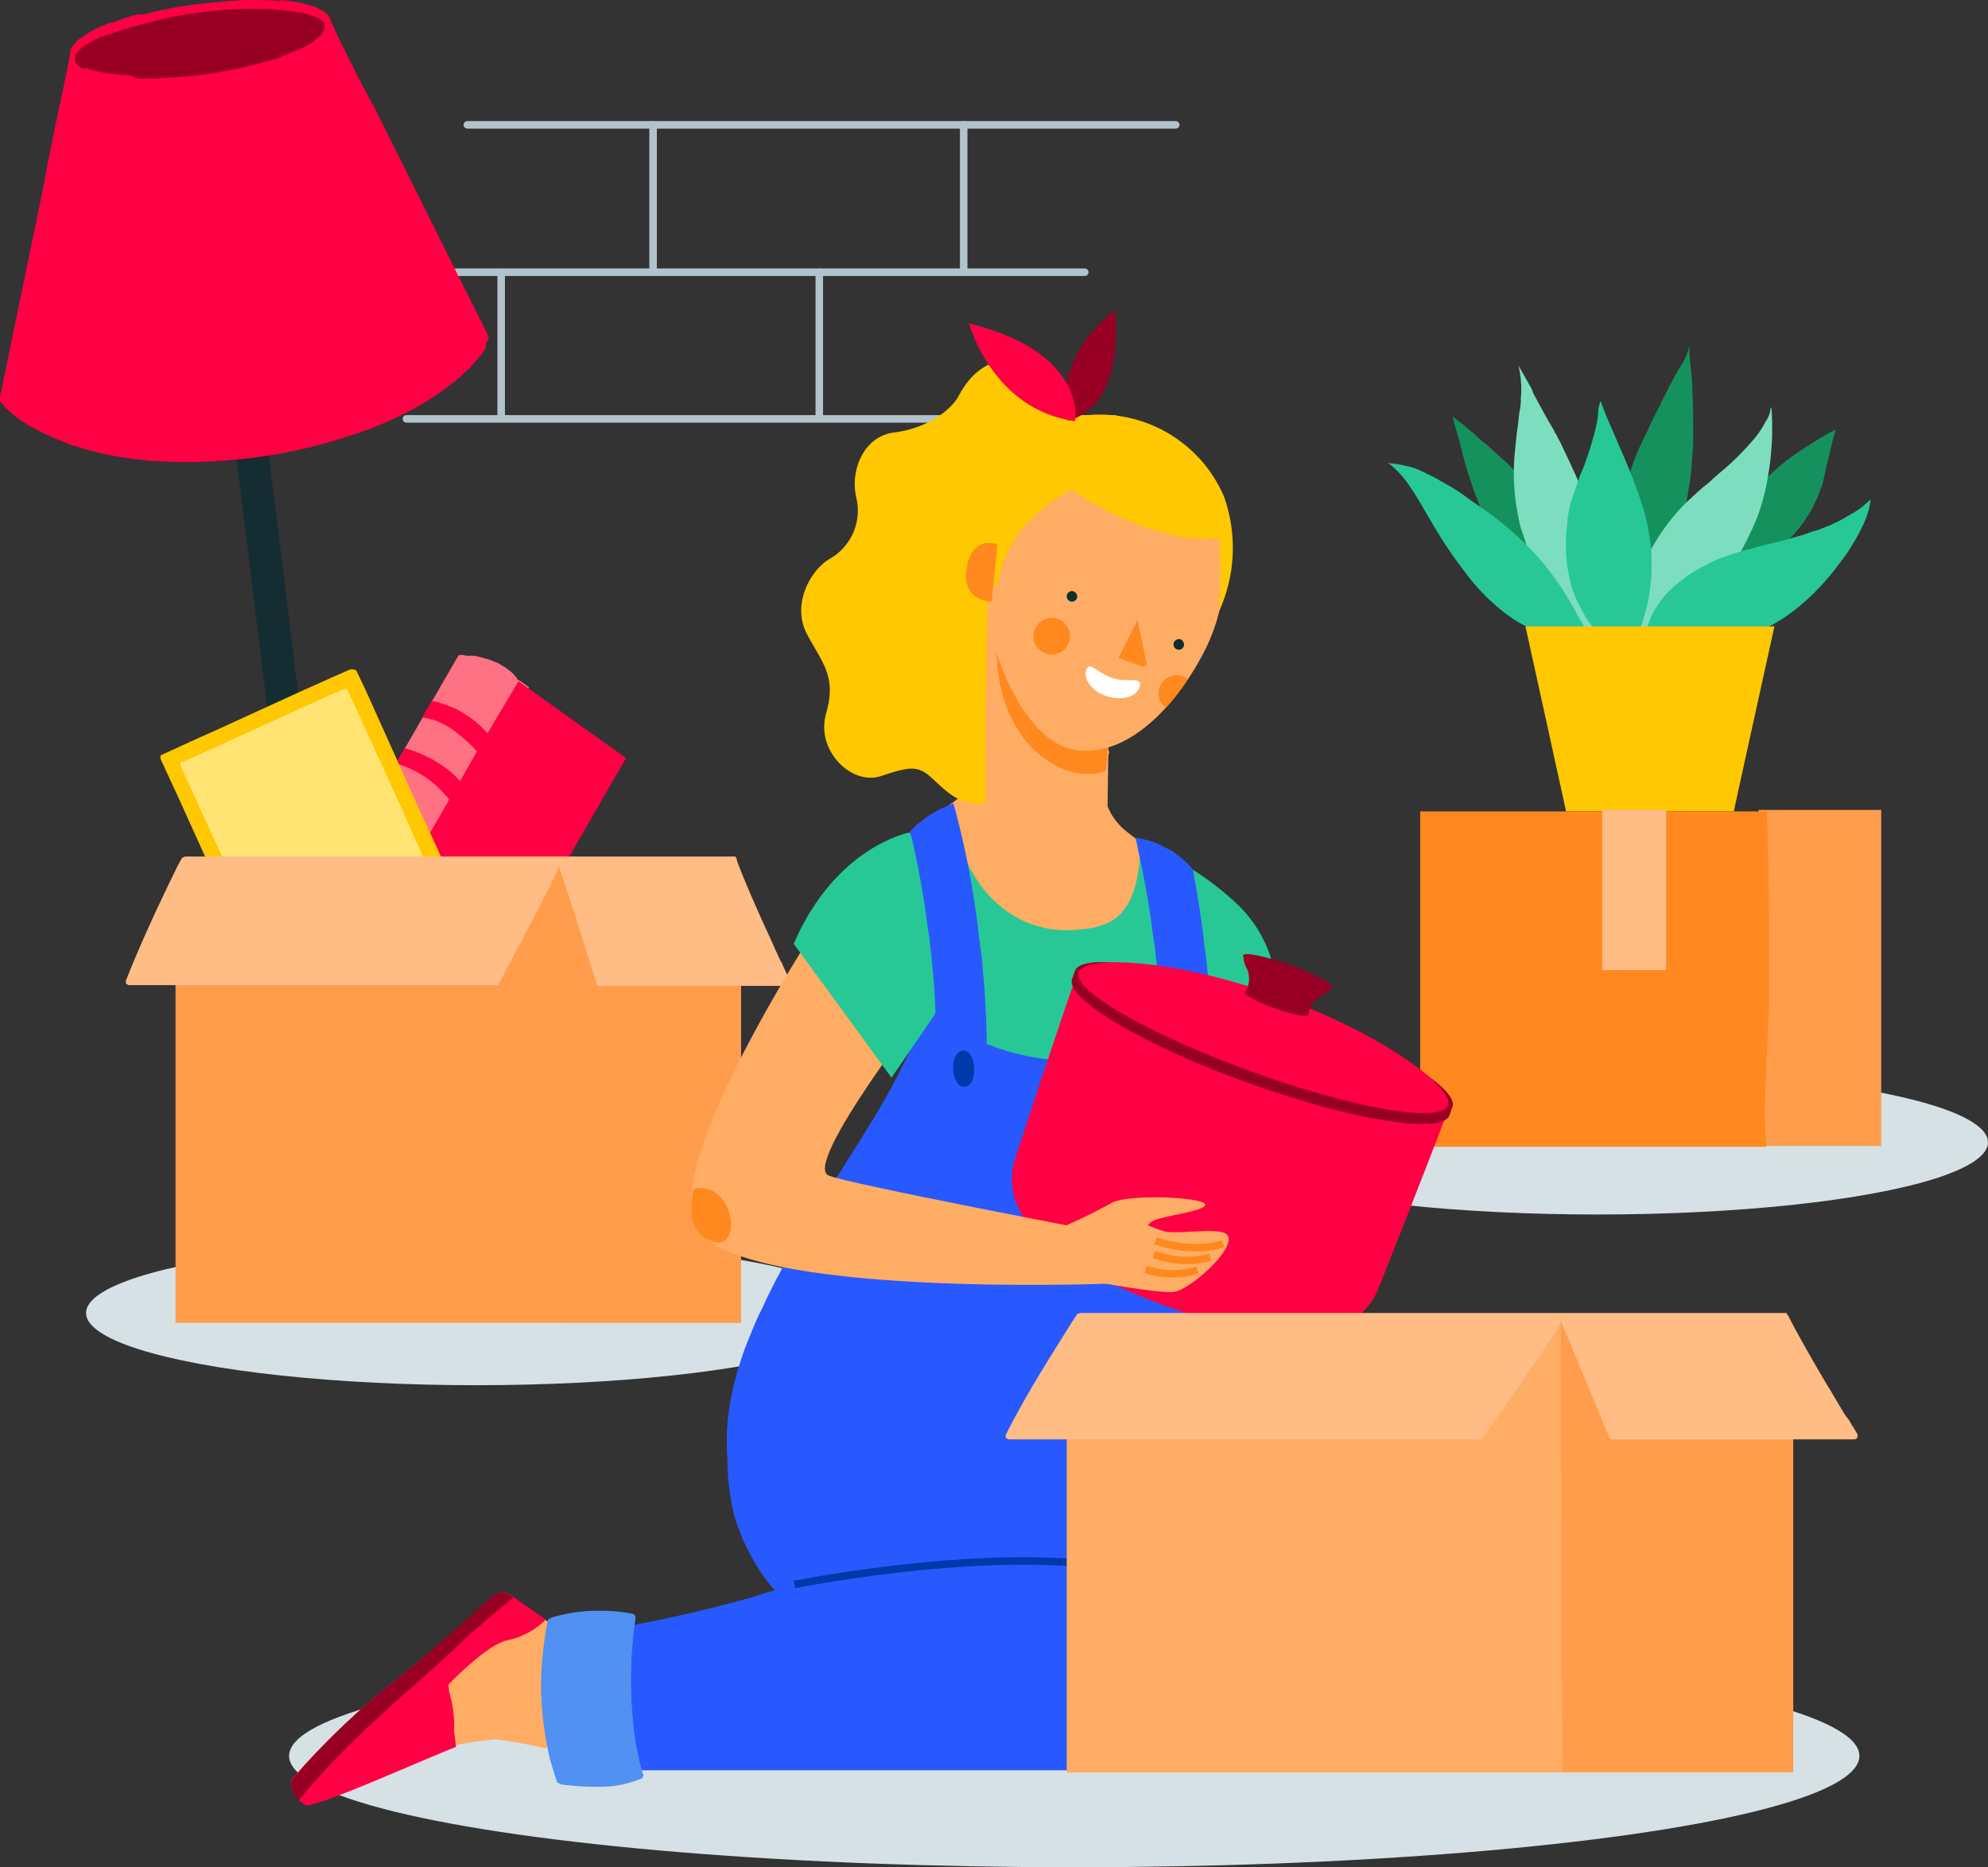 <?xml version="1.0" encoding="UTF-8"?>
<svg xmlns="http://www.w3.org/2000/svg" xmlns:xlink="http://www.w3.org/1999/xlink" viewBox="0 0 264.34 248.3">
  <rect x="0" y="0" width="264.34" height="248.3" fill="#333333" stroke="none"/>
  <defs>
    <clipPath id="a">
      <polygon points="-44.56 -188.1 -43.56 -188.1 -44.56 -187.1 -44.56 -188.1" style="fill: none"></polygon>
    </clipPath>
    <linearGradient id="c" data-name="Dégradé sans nom" x1="209.57" y1="-109.79" x2="209.57" y2="-124.7" gradientTransform="translate(-67.06 173.03) rotate(19.83)" gradientUnits="userSpaceOnUse">
      <stop offset="0" stop-color="#373c40"></stop>
      <stop offset="1" stop-color="#212325"></stop>
    </linearGradient>
    <clipPath id="e" transform="translate(-1 2)">
      <polygon points="-46.56 -190.1 -47.56 -190.1 -46.56 -191.1 -46.56 -190.1" style="fill: none;clip-path: url(#a)"></polygon>
    </clipPath>
    <radialGradient id="f" data-name="Dégradé sans nom 3" cx="209.79" cy="-118.47" r="27.46" gradientTransform="translate(-67.06 173.03) rotate(19.83)" gradientUnits="userSpaceOnUse">
      <stop offset="0" stop-color="#fff"></stop>
      <stop offset="1"></stop>
    </radialGradient>
    <radialGradient id="g" data-name="Dégradé sans nom 4" cx="209.79" cy="-118.47" r="27.46" gradientTransform="translate(-67.06 173.03) rotate(19.83)" xlink:href="#c"></radialGradient>
    <linearGradient id="i" data-name="Dégradé sans nom 5" x1="209.59" y1="-123.46" x2="209.59" y2="-127.22" gradientTransform="translate(-67.06 173.03) rotate(19.83)" xlink:href="#f"></linearGradient>
  </defs>
  <g>
    <line x1="66.64" y1="36.2" x2="66.64" y2="55.4" style="fill: none;stroke: #b1c4cc;stroke-linecap: round;stroke-linejoin: round"></line>
    <line x1="62.14" y1="16.6" x2="156.34" y2="16.6" style="fill: none;stroke: #b1c4cc;stroke-linecap: round;stroke-linejoin: round"></line>
    <line x1="54.04" y1="55.7" x2="148.24" y2="55.7" style="fill: none;stroke: #b1c4cc;stroke-linecap: round;stroke-linejoin: round"></line>
    <line x1="58.14" y1="36.2" x2="144.24" y2="36.2" style="fill: none;stroke: #b1c4cc;stroke-linecap: round;stroke-linejoin: round"></line>
    <line x1="86.84" y1="16.6" x2="86.84" y2="35.7" style="fill: none;stroke: #b1c4cc;stroke-linecap: round;stroke-linejoin: round"></line>
    <line x1="108.94" y1="36.2" x2="108.94" y2="55.4" style="fill: none;stroke: #b1c4cc;stroke-linecap: round;stroke-linejoin: round"></line>
    <line x1="128.14" y1="16.6" x2="128.14" y2="35.7" style="fill: none;stroke: #b1c4cc;stroke-linecap: round;stroke-linejoin: round"></line>
  </g>
  <ellipse cx="212.44" cy="151.9" rx="51.9" ry="9.6" style="fill: #d6e1e6"></ellipse>
  <ellipse cx="63.34" cy="174.6" rx="51.9" ry="9.6" style="fill: #d6e1e6"></ellipse>
  <g>
    <path d="M194.14,53.4h0c.3,1.1.6,2.2.9,3.2.1.5.3,1.1.4,1.6.4,1.6.9,3.2,1.5,4.9s1.2,3.2,1.8,4.6a28.63,28.63,0,0,0,2.4,4.2,22,22,0,0,0,3.3,3.5,14.29,14.29,0,0,0,2,1.4,16.27,16.27,0,0,0,2.3,1.1c.1.1.2.1.4.1a2.2,2.2,0,0,0,.1.8v1a.35.35,0,0,0,.1.2c.1.1.2.2.3.2h0a.54.54,0,0,0,.5-.5V78.3c.2.1.4.1.6.2h.4a.22.22,0,0,0,.2-.2V78a.22.22,0,0,0-.2-.2c-.3-.1-.7-.2-1-.3,0-.3-.1-.7-.1-1a19.42,19.42,0,0,0-.7-3.3,28.54,28.54,0,0,0-2.5-6.3c-.5-1-1.1-1.9-1.7-2.9a25.6,25.6,0,0,0-2-2.6,27.15,27.15,0,0,0-2.4-2.4c-.7-.6-1.4-1.3-2.1-1.9l-.4-.3a10,10,0,0,1-1.1-1h0a2.18,2.18,0,0,0-.5-.4c-.7-.6-1.4-1.2-2.1-1.7h0a1.38,1.38,0,0,0-.4-.3Z" transform="translate(-1 2)" style="fill: #15915e"></path>
    <path d="M197.14,55.9h0" transform="translate(-1 2)" style="fill: #599dae"></path>
    <path d="M224.34,46.9c-.3.5-.6,1-.9,1.6-.5.9-.9,1.8-1.4,2.7l-.1.2-.1.2v.1h0c-.6,1.1-1.1,2.1-1.6,3.2s-1.1,2.2-1.5,3.2a30.92,30.92,0,0,0-1.7,5.4,27.62,27.62,0,0,0-.7,5.5,15.75,15.75,0,0,0,.6,5.5,10.66,10.66,0,0,0,.7,1.9.37.37,0,0,0-.1.3c0,.2,0,.3.1.4a.52.52,0,0,0,.4.2h.1c.1.2.2.3.3.5a1.38,1.38,0,0,0,.3.4l.5.5c.1,0,.1.1.2.1h0a.37.37,0,0,0,.3-.1c.1-.1.2-.2.2-.3a.37.37,0,0,0-.1-.3h0c-.1-.1-.2-.3-.3-.4l-.1-.2a1.76,1.76,0,0,0-.4-.5l-.1-.2c.1-.1.3-.2.4-.3l1-1a19.15,19.15,0,0,0,1.6-2.1,22.66,22.66,0,0,0,2.3-5.2c.3-.8.5-1.7.8-2.6a23.81,23.81,0,0,0,.5-2.6,31.06,31.06,0,0,0,.4-3.2c.1-1.2.2-2.5.2-3.7,0-1.9,0-4-.1-6,0-1-.1-2-.2-3a24.52,24.52,0,0,1-.2-2.7V44a8.37,8.37,0,0,1-1.3,2.9" transform="translate(-1 2)" style="fill: #15915e"></path>
    <path d="M245.14,55.1a28,28,0,0,0-2.5,1.4c-.8.5-1.6,1-2.5,1.6a25,25,0,0,0-2.4,1.8c-.7.6-1.4,1.2-2.2,2a33.15,33.15,0,0,0-3.8,4.6,22,22,0,0,0-2.5,5.4,16,16,0,0,0-.5,2.1h-.2c-.1,0-.2.1-.3.1H228a.22.22,0,0,0-.2.2.6.6,0,0,0-.1.4.56.56,0,0,0,.6.5h.3a6.15,6.15,0,0,0-.1,1.3v.2c0,.1,0,.2.1.2s.2.2.3.2h.1a.66.66,0,0,0,.5-.4v-.3a6.75,6.75,0,0,1,.2-1.4h.4a7.84,7.84,0,0,0,1.4-.5,12.27,12.27,0,0,0,2.6-1.2,21.28,21.28,0,0,0,2.5-1.6c.4-.3.7-.6,1.1-.9s.7-.7,1.1-1a20,20,0,0,0,1.9-2.2c.3-.4.5-.8.8-1.2a10.93,10.93,0,0,0,.8-1.5,8.65,8.65,0,0,0,.7-1.7c.1-.2.2-.5.3-.7.6-2.5,1.1-5,1.8-7.4h0m-13,12.7h0a.1.1,0,0,1-.1.1.1.1,0,0,0,.1-.1Z" transform="translate(-1 2)" style="fill: #15915e"></path>
    <path d="M203.24,51.2A11,11,0,0,1,203,53c0,.3-.1.7-.1,1l-.1.8-.1.6-.3,3a28.31,28.31,0,0,0,.3,7.3c.1.6.2,1.1.3,1.6a7.37,7.37,0,0,0,.4,1.4c.3.9.6,1.9.9,2.8a28.73,28.73,0,0,0,2.5,5.3,24.57,24.57,0,0,0,3.4,4.4l2.1,1.8c.4.3.8.5,1.2.8s.7.4,1,.6c.1.2.2.3.4.3s.3-.1.3-.2a.37.37,0,0,0,.1-.3V82.5c0-.5-.1-1.1-.1-1.7-.1-1.1-.2-2.3-.4-3.4a57.34,57.34,0,0,0-1.3-7,47.34,47.34,0,0,0-2-6.7,30.54,30.54,0,0,0-1.3-3.2c-.4-.9-.9-1.9-1.5-3.2-.2-.5-.5-.9-.7-1.4l-.2-.3-.3-.6c-.2-.3-.4-.7-.6-1q-1-1.8-1.8-3.3h0a3.55,3.55,0,0,1-.4-.9c-.2-.4-.4-.7-.6-1.1l-1.2-2.1a13.35,13.35,0,0,1,.3,4.6" transform="translate(-1 2)" style="fill: #7ddebf"></path>
    <path d="M235.74,54.1a.35.35,0,0,1-.1.2,11.8,11.8,0,0,1-1.7,2.4h0a33.87,33.87,0,0,1-4.3,4.2c-.3.3-.6.5-.9.8a12.67,12.67,0,0,1-1.3,1.1c-.6.5-1.3,1.2-2.1,1.9a27.44,27.44,0,0,0-4,5,26.94,26.94,0,0,0-1.6,2.9c-.5,1-.9,2.1-1.3,3.1a24.91,24.91,0,0,0-.9,3.7,18.1,18.1,0,0,0,0,3.8v.1c0,.1.1.1.1.2a.37.37,0,0,0,.3.1c0,.1.1.2.2.3h.5a10.92,10.92,0,0,0,4.7-1.8c.7-.5,1.4-1,2.2-1.6a17,17,0,0,0,1.9-1.9,19.17,19.17,0,0,0,1.8-2.2c.5-.7,1-1.4,1.6-2.3a50.2,50.2,0,0,0,2.6-4.6c.3-.7.7-1.4,1-2.2a21.08,21.08,0,0,0,1-3,27.21,27.21,0,0,0,.7-3.3,29,29,0,0,0,.4-3.4,26.23,26.23,0,0,0,.1-2.7,22.6,22.6,0,0,0-.1-2.6c0-.1,0-.1-.1-.1a3.61,3.61,0,0,1-.7,1.9" transform="translate(-1 2)" style="fill: #7ddebf"></path>
    <path d="M213.54,52.6v.1a18,18,0,0,1-.7,3.5,33.82,33.82,0,0,1-1.1,3.4v.1h0l-.3.7-.3.7h0L210,64.4a9.36,9.36,0,0,0-.4,1.6,7.77,7.77,0,0,0-.2,1.6c-.1,1-.2,2-.2,2.9a26.35,26.35,0,0,0,.2,2.8,28,28,0,0,0,.6,2.8,14.45,14.45,0,0,0,1.1,2.6,13.35,13.35,0,0,0,3.4,4.4c.3.2.6.5.9.7s.7.5,1,.7h.3a.37.37,0,0,0,.3.1h.2c.1,0,.1-.1.2-.1a5.31,5.31,0,0,0,.9-1.1,6.87,6.87,0,0,0,.6-1.3c.1-.4.3-.8.5-1.4s.3-1.2.5-1.7a22.54,22.54,0,0,0,.6-3.6,12.13,12.13,0,0,0,.1-1.8V71.9a27.12,27.12,0,0,0-1.2-6.6c-.6-1.9-1.3-3.8-2.4-6.4-.2-.5-.5-1.1-.7-1.6l-.9-2.1c-.6-1.4-1.1-2.5-1.5-3.7a.1.1,0,0,0-.1-.1,5.27,5.27,0,0,0-.3,1.2" transform="translate(-1 2)" style="fill: #27c896"></path>
    <path d="M248.74,65.3a14.63,14.63,0,0,1-1.3.9c-.2.1-.5.3-.7.4s-.5.3-.7.4c-.5.3-1,.5-1.6.8l-1.5.6c-.3.1-.6.2-1,.3a18.88,18.88,0,0,1-1.8.6c-1.4.4-2.8.8-4.2,1.1-.9.2-1.8.5-2.7.7-1.3.4-2.4.7-3.4,1.1a18.69,18.69,0,0,0-2.5,1.2,15.76,15.76,0,0,0-2.4,1.5,19.58,19.58,0,0,0-2.1,1.8,10.87,10.87,0,0,0-1.7,2.2,8.49,8.49,0,0,0-1.1,2.6c-.1.3-.2.7-.3,1.1a4.87,4.87,0,0,0-.1,1.2c0,.1,0,.2.1.2s.1.1.2.1h0c.1,0,.1.1.2.1h0a.76.76,0,0,1,.4.1h3c1.3,0,2.4-.1,3.5-.2a28.8,28.8,0,0,0,3.3-.5,25.78,25.78,0,0,0,3.3-1,6.89,6.89,0,0,0,1.5-.7c.5-.2.9-.5,1.5-.8a24,24,0,0,0,2.9-1.9,31.73,31.73,0,0,0,4.9-4.8c.5-.6,1-1.3,1.7-2.2a25.6,25.6,0,0,0,1.6-2.5,21,21,0,0,0,1.3-2.6,9.8,9.8,0,0,0,.7-2.7h0c-.3.3-.7.6-1,.9" transform="translate(-1 2)" style="fill: #27c896"></path>
    <path d="M185.84,59.5h0a.31.31,0,0,0-.1.2,2.18,2.18,0,0,1,.5.4,12.86,12.86,0,0,1,2.1,2.4c.6.9,1.2,1.8,1.7,2.7s1.2,2,1.7,2.9a59.42,59.42,0,0,0,4,5.9,27.31,27.31,0,0,0,4.6,4.9,19.5,19.5,0,0,0,2.5,1.8,24.37,24.37,0,0,0,2.8,1.4,28.11,28.11,0,0,0,3.1,1q1,.15,1.8.3c.5,0,1.1.1,1.6.1h.4v.1a.31.31,0,0,0,.2.1h0c.1,0,.2,0,.2-.1s.1-.1.1-.2,0-.2-.1-.2l-.2-.2c-.1-.1-.2-.3-.3-.4-.2-.3-.3-.5-.5-.8l-.9-1.5c-.1-.2-.3-.5-.4-.7-.4-.8-.8-1.5-1.3-2.3a37.9,37.9,0,0,0-3.9-5.3,41.68,41.68,0,0,0-4.8-4.5c-.7-.6-1.4-1.1-2.1-1.6l-.3-.2c-.7-.5-1.6-1.1-2.4-1.7s-1.6-1.1-2.5-1.6-1.7-1-2.6-1.4c-.4-.2-.8-.4-1.3-.6a6.47,6.47,0,0,0-1.3-.4,12.66,12.66,0,0,0-2.6-.4c.4-.1.4-.1.3-.1h0" transform="translate(-1 2)" style="fill: #27c896"></path>
    <polygon points="235.94 83.3 235.64 83.3 217.94 83.3 202.84 83.3 205.54 95.6 208.24 107.9 230.54 107.9 231.34 104.2 235.94 83.3" style="fill: #ffc802"></polygon>
    <path d="M208.84,92.6h0" transform="translate(-1 2)" style="fill: #3a5779"></path>
    <polyline points="227.54 95 227.54 95 227.54 95 227.54 95" style="fill: #3a5779"></polyline>
    <polyline points="227.54 95 227.54 95 227.54 95 227.54 95" style="fill: #3a5779"></polyline>
    <path d="M222.34,93.2h0" transform="translate(-1 2)" style="fill: #3a5779"></path>
    <path d="M212,87.1h0" transform="translate(-1 2)" style="fill: #3a5779"></path>
    <polyline points="211.04 89.1 211.04 89.1 211.04 89.1 211.04 89.1" style="fill: #3a5779"></polyline>
    <path d="M231,87.7h0" transform="translate(-1 2)" style="fill: #3a5779"></path>
  </g>
  <g>
    <polygon points="233.84 107.7 233.84 116.7 233.84 142.8 233.84 152.4 250.14 152.4 250.14 107.7 250.14 107.7 233.84 107.7" style="fill: #ff9d4d"></polygon>
    <path d="M189.84,105.8v44.7h46c0-.6-.1-1.3-.1-1.9a48.64,48.64,0,0,1,0-5.4c.1-3.2.3-6.4.4-9.6.1-1.6.1-3.2.1-4.7V124c0-6-.1-12.1-.3-18.1h-46.1Z" transform="translate(-1 2)" style="fill: #ff8920"></path>
    <polygon points="221.54 107.7 213.04 107.7 213.04 111.4 213.04 129 221.54 129 221.54 120.6 221.54 107.7" style="fill: #ffbc85"></polygon>
  </g>
  <ellipse cx="142.84" cy="233.5" rx="104.4" ry="14.8" style="fill: #d6e1e6"></ellipse>
  <g>
    <path d="M33.24,48.4a2.16,2.16,0,0,0-1.8,2.5c.1,1.1.3,2.1.4,3.2h0c.5,4,1,8.1,1.5,12.1,2.2,17.6,4.3,35.2,6.5,52.8.1,1.2.3,2.3.4,3.5a2.11,2.11,0,0,0,2.5,1.8,2.16,2.16,0,0,0,1.8-2.5c-.7-5.9-1.5-11.9-2.2-17.8-1.6-12.8-3.1-25.5-4.7-38.3-.5-3.7-.9-7.5-1.4-11.2-.2-1.4-.4-2.9-.5-4.3a2,2,0,0,0-2-1.8h-.5" transform="translate(-1 2)" style="fill: #132d32"></path>
    <path d="M10.74,5.9c.3,2.4,8.2,3.4,17.7,2.1s16.8-4.3,16.4-6.8-8.2-3.4-17.7-2.1-16.7,4.4-16.4,6.8" transform="translate(-1 2)" style="fill: #980023"></path>
    <path d="M37.94-1.9c-1.2-.1-2.6-.1-4.1-.1-2.2.1-4.6.3-7,.6-1.7.2-3.2.5-4.6.8a19.45,19.45,0,0,0-2,.5h-.9A25.51,25.51,0,0,0,16,1h-.2c-.4.1-.7.3-1.1.4a8,8,0,0,0-1.6.8,6.22,6.22,0,0,0-1.2.8h-.1l-.1.1a3.18,3.18,0,0,0-1,1,.86.86,0,0,0-.3.6,1.27,1.27,0,0,0-.1.6v.2c-.4,1.7-.7,3.5-1.1,5.2-.9,4.3-1.8,8.6-2.6,13l-1.7,8.2L3,41.1l-.5,2.4c-.5,2.4-1,4.9-1.5,7.3V51c0,.1-.1.2,0,.3v.1a.1.1,0,0,0,.1.1,15.05,15.05,0,0,0,4.3,3.4,44.91,44.91,0,0,0,4.9,2.2,42.54,42.54,0,0,0,5.2,1.4,54,54,0,0,0,5.8.8H22a50.76,50.76,0,0,0,7.8,0,66.77,66.77,0,0,0,18.7-3.7h.1a48.7,48.7,0,0,0,7.3-3.2,37.27,37.27,0,0,0,6.2-4.2l.1-.1.1-.1.1-.1h0a9,9,0,0,1,1-.9c.5-.6,1-1.1,1.4-1.6s.6-.8.8-1.1v-.1h0v-.5h0a2.19,2.19,0,0,1,.3-.5c0-.1.1-.2.1-.3s-.1-.1-.1-.2v-.1l-4.7-9.4-2-4L50.64,12l-.1-.1-1-1.9-1-1.9-.4-.8-1-2L46,3,44.94.7V.6a2.51,2.51,0,0,0-.4-.7,3,3,0,0,0-.7-.5,9.29,9.29,0,0,0-1-.5,18,18,0,0,0-2.2-.6c-.7-.1-1.4-.2-2.3-.3,0,.2-.2.2-.4.1M17.64,8a27.92,27.92,0,0,1-3.2-.4.37.37,0,0,1-.3-.1,4.33,4.33,0,0,1-.5-.1h-.2a6.89,6.89,0,0,1-.8-.3H12a1.54,1.54,0,0,1-.6-.4l-.3-.3a.1.1,0,0,0-.1-.1V5.6h0V5.4a.52.52,0,0,0,.2-.4l.1-.1a5.31,5.31,0,0,1,1.1-.9,18,18,0,0,1,2-1.1h.2l.2-.1.2-.1h.2l.1-.1h.2c.4-.2.9-.3,1.4-.5l.3-.1.3-.1.2-.1h.2c1.6-.5,3.3-.9,5.3-1.4a65.25,65.25,0,0,1,6.6-1,9.7,9.7,0,0,1,1.7-.1,39.24,39.24,0,0,1,4.8-.1,7.57,7.57,0,0,1,1.5.1A27.92,27.92,0,0,1,41-.3a8.4,8.4,0,0,1,2.3.7,3.11,3.11,0,0,1,.6.4c.1.1.2.2.2.3s.1.1.1.2v.4c0,.1-.1.2-.1.3a2.19,2.19,0,0,0-.3.5,9,9,0,0,1-1,.9l-.1.1h.1a21.16,21.16,0,0,1-2.1,1.1c-.7.3-1.5.6-2.4,1h.1a63.06,63.06,0,0,1-7.2,1.8,48.17,48.17,0,0,1-7.4.9,39.24,39.24,0,0,1-4.8.1,1.79,1.79,0,0,0-1.4-.4" transform="translate(-1 2)" style="fill: #f04"></path>
    <path d="M62.44,85.1h0a.75.75,0,0,0-.5.1c-6.2,10.7-12.3,21.4-18.5,32,3,1.7,5.9,3.4,8.9,5.1,1.4-2.6,2.8-5.2,4.3-7.7,2.6-4.6,5.3-9.1,8-13.7,2.3-3.8,4.5-7.6,6.7-11.5a15.26,15.26,0,0,0-1.6-1.1h0v-.1a4.31,4.31,0,0,0-1.1-1.1h0a4.7,4.7,0,0,0-.9-.6,3.13,3.13,0,0,0-1-.5,4.87,4.87,0,0,0-1.1-.4l-1.1-.3a3.75,3.75,0,0,0-1.1-.1h-.5a1.09,1.09,0,0,0-.5-.1" transform="translate(-1 2)" style="fill: #ff7283"></path>
    <path d="M53.64,99.5c.4.1.8.3,1.2.4a19.65,19.65,0,0,1,2.5,1.3,12.39,12.39,0,0,1,2.2,1.8,16.32,16.32,0,0,1,1.7,2v.1h0l1.5-2.4h0a4.23,4.23,0,0,0-.5-.7h0a9,9,0,0,0-.9-1,10.63,10.63,0,0,0-1.1-.9h0a16.44,16.44,0,0,0-3.9-2.1h0a8.8,8.8,0,0,0-1.5-.5Zm6.6.6h0" transform="translate(-1 2)" style="fill: #f04"></path>
    <path d="M57.14,93.4a10.46,10.46,0,0,1,1.7.4,10.08,10.08,0,0,1,2.3,1.2,21.07,21.07,0,0,1,3.8,3.5c.4-.8.9-1.6,1.3-2.4,0-.1-.1-.1-.1-.2a15.38,15.38,0,0,0-1.2-1.3,12.67,12.67,0,0,0-1.3-1.1h0c-.5-.3-.9-.6-1.4-.9a10.09,10.09,0,0,0-1.5-.7h0c-.5-.2-.9-.3-1.4-.5-.3-.1-.6-.1-.9-.2Z" transform="translate(-1 2)" style="fill: #f04"></path>
    <path d="M62.84,100.7c-3.4,5.8-6.7,11.7-10.1,17.5-.6,1.1-1.3,2.2-1.9,3.3l3.1,1.8,12.1,7,10.2-17.6,8-13.9-1.4-1-1.4-1h0l-11.5-8.2c-2.4,4-4.8,8-7.1,12.1" transform="translate(-1 2)" style="fill: #f04"></path>
    <path d="M47.84,87h-.2l-.5.2-1.6.7-4.9,2.2L29.94,95c-1.8.8-3.6,1.6-5.3,2.4l-1.1.5-1.1.5c-.1,0-.1.1-.1.2v.3l.6,1.3.6,1.3.6,1.3.6,1.3,2.4,5.3,2.4,5.3,3.6,7.8,3.6,7.8.7,1.5.7,1.5c0,.1.1.1.2.1h.3l15.7-7.1,7.3-3.3,2.3-1c.1,0,.1-.1.1-.2v-.2l-5-11-2.3-5-3.6-8-3.6-8c-.4-.8-.8-1.7-1.2-2.5-.2,0-.3-.1-.5-.1h0" transform="translate(-1 2)" style="fill: #ffc802"></path>
    <path d="M46.84,89.6h0l-.5.2-1.4.6-4.2,1.9-9.2,4.2-1.1.5-3.5,1.6L26,99l-.9.4c-.1,0-.1.1-.1.2v.2l.5,1.1L26,102l.5,1.1.5,1.1,2.1,4.6,2.1,4.5,3.1,6.7,3.1,6.7L38,128l.6,1.3c0,.1.1.1.2.1H39l13.4-6.1,6.2-2.8,1.9-.9c.1,0,.1-.1.1-.2v-.2l-4.3-9.4-1.9-4.3-3.1-6.8-3.1-6.8c-.3-.7-.7-1.4-1-2.2a.76.76,0,0,0-.4-.1h0" transform="translate(-1 2)" style="fill: #ffe473"></path>
    <path d="M74.34,117.4c.3-.9.7-1.8,1-2.8h0c-.4,1-.7,1.9-1,2.8" transform="translate(-1 2)" style="fill: #ba8163"></path>
    <path d="M75.54,112.5c-.2.1-.2.3-.2.5a2.92,2.92,0,0,0,.2.9c0,.2.2.3.4.3s.2-.3.2-.5-.1-.6-.2-.9-.2-.3-.4-.3h0" transform="translate(-1 2)" style="fill: #a47257"></path>
    <path d="M78.84,113.4H28.14c-1.3,1.7-2.6,3.5-3.8,5.3v55.2h75.1V119.5c-.7-1-1.3-1.9-1.9-2.9s-1.3-2.1-2-3.2Z" transform="translate(-1 2)" style="fill: #ff9d4d"></path>
    <path d="M78.84,113.4h-3.4v9.8c0,10.7.1,21.5.1,32.2,0,6.2,0,12.3.1,18.5h23.9V119.5c-.7-1-1.3-2-2-2.9-.7-1.1-1.4-2.2-2-3.2H78.84Z" transform="translate(-1 2)" style="fill: #ff9d4d"></path>
    <path d="M98.64,111.9h-73c-.1,0-.1,0-.2.1h-.1c-.1,0-.1.1-.2.2l-.5.9c-2.4,4.9-4.8,10-6.9,15.3v.3a.22.22,0,0,0,.2.2c.1.1.1.1.2.1h49c.1,0,.1-.1.2-.2,1.1-2.1,2.2-4.2,3.3-6.2v-.1c1.5-2.8,3.2-6,4.7-9.2,1,2.9,2,6,2.9,8.9l.1.2c.5,1.8,1.3,4.2,2,6.4a.32.32,0,0,0,.3.3h25.1c.2,0,.3-.2.3-.4v-.1c0-.2,0-.3-.1-.4-.3-.6-.5-1.1-.8-1.7l-.2-.5a.1.1,0,0,0-.1-.1c-.7-1.5-1.3-2.9-2-4.4-1.6-3.5-2.8-6.3-3.8-8.9l-.1-.4c0-.1-.1-.1-.1-.2s0-.1-.2-.1" transform="translate(-1 2)" style="fill: #ffbc85"></path>
  </g>
  <g>
    <path d="M202.24,138.2a1.76,1.76,0,0,0,.5-.4h0c-.2.1-.3.3-.5.4" transform="translate(-1 2)" style="fill: #cdad81"></path>
    <polyline points="110.54 82.3 110.54 82.3 110.54 82.3" style="fill: #141e2a"></polyline>
    <polyline points="110.54 82.3 110.54 82.3 110.54 82.3" style="fill: #141e2a"></polyline>
    <polyline points="107.74 85.8 107.74 85.8 107.74 85.8" style="fill: #141e2a"></polyline>
    <polyline points="107.74 85.8 107.74 85.8 107.74 85.8 107.74 85.8" style="fill: #141e2a"></polyline>
    <polyline points="170.64 112.1 170.64 112.1 170.64 112.1" style="fill: #141e2a"></polyline>
    <path d="M134.14,82.6h-.2a.37.37,0,0,0-.2.5c.1.4.3.7.4,1.1v.1a20.9,20.9,0,0,1,.8,5.5,22.42,22.42,0,0,1-.6,5.2,20.28,20.28,0,0,1-1.7,4.3h0a14.6,14.6,0,0,1-2.6,3.4,19.2,19.2,0,0,1-3.2,2.6c-.3.2-.7.4-1,.6-.1.1-.2.1-.2.2v.5l.9,2.7c.5,1.4,1,2.9,1.5,4.4a23.13,23.13,0,0,0,3.6,6.5,12.74,12.74,0,0,0,2.7,2.5,16.87,16.87,0,0,0,3.3,1.7,22.21,22.21,0,0,0,3.7.9,24.52,24.52,0,0,0,2.7.2h1.2a15.25,15.25,0,0,0,3.7-.8,9.38,9.38,0,0,0,3.2-1.9,6.34,6.34,0,0,0,1.1-1.3,8,8,0,0,0,.8-1.6,10.64,10.64,0,0,0,.6-3.7,28.25,28.25,0,0,0-.2-2.9,15.46,15.46,0,0,0-.7-2.3v-.3a.22.22,0,0,0-.2-.2h0a23.55,23.55,0,0,1-3.3-2.4,9,9,0,0,1-1.5-1.9h0a14.17,14.17,0,0,1-.8-1.8,6.45,6.45,0,0,1-.3-2,13.12,13.12,0,0,1,.3-2.7,8.8,8.8,0,0,1,.5-1.5c.1-.2,0-.5-.2-.5H148c-.2,0-.3.1-.4.3a5.64,5.64,0,0,0-.4,1.2,45.67,45.67,0,0,0-2.3-4.2,19.5,19.5,0,0,0-1.9-2.6,10.27,10.27,0,0,0-2.3-2,5.81,5.81,0,0,0-2.5-.9h-.4a4.55,4.55,0,0,0-2,.5,20.31,20.31,0,0,0-1.3-7.2.52.52,0,0,0-.4-.2" transform="translate(-1 2)" style="fill: #ffad64"></path>
    <polyline points="145.54 106.6 145.54 106.6 145.54 106.6 145.54 106.6" style="fill: #db9493"></polyline>
    <path d="M146.54,104.6h0" transform="translate(-1 2)" style="fill: #db9493"></path>
    <polyline points="145.54 106.6 145.54 106.6 145.54 106.6 145.54 106.6 145.54 106.6" style="fill: #db9493"></polyline>
    <path d="M127.14,105.7h-.2c-.1,0-.2,0-.2.1a2.65,2.65,0,0,0-.6.5c-.2.2-.3.4-.5.6a3,3,0,0,0-.6,1.4,7.77,7.77,0,0,0-.2,1.6,10.9,10.9,0,0,0,.1,1.7,30.93,30.93,0,0,0,.6,3.4c.1.4.2.7.3,1.1v.2l.1.2a10.26,10.26,0,0,0,.4,1.4c.5,2.1.9,4.1,1.2,6.1v.1c.1.9.2,1.7.3,2.5a9.64,9.64,0,0,1,0,2.4c0,.6-.1,1.1-.1,1.7v.1c-.1,1-.1,2.1-.1,3.2a8.52,8.52,0,0,0,.3,2.3,3.49,3.49,0,0,0,.5,1.3,7.54,7.54,0,0,0,1.5,2.3,12,12,0,0,0,2.1,1.7,12.6,12.6,0,0,0,2.6,1.3,21.16,21.16,0,0,0,6.1,1.3,18.48,18.48,0,0,0,2.3.1,24.33,24.33,0,0,0,3.8-.3,15.64,15.64,0,0,0,5.4-1.6,8.6,8.6,0,0,0,2.6-2,10,10,0,0,0,1.8-2.6,20.61,20.61,0,0,0,1.6-6.4,48.71,48.71,0,0,0,.1-6.6v-2.4a17.7,17.7,0,0,0,1.6,3,16.1,16.1,0,0,0,2.5,3.1,8.42,8.42,0,0,0,2.9,2,5.55,5.55,0,0,0,1.7.3,2.93,2.93,0,0,0,1.6-.4,3.18,3.18,0,0,0,1-1,5.27,5.27,0,0,0,.5-1.5,4.82,4.82,0,0,0,0-1.7,8.3,8.3,0,0,0-.5-1.8,16.91,16.91,0,0,0-4.6-6.6,39.16,39.16,0,0,0-6.5-4.8l-.2-.1h-.1c-.1,0-.1-.1-.2-.1a.76.76,0,0,0-.4.2.19.19,0,0,0,0,.3.22.22,0,0,0,.2.2c.4.2.8.5,1.2.7-.2.3-.4.5-.6.8a9.29,9.29,0,0,0-.5,1c-.1.2-.1.4-.2.6a14.19,14.19,0,0,0-1.4-3.6,11.39,11.39,0,0,0-2.7-3.1.37.37,0,0,0-.3-.1h-.1a.35.35,0,0,0-.2-.1.43.43,0,0,0-.4.4v1a2.77,2.77,0,0,1-.1.9,11.08,11.08,0,0,1-.2,1.9,13.93,13.93,0,0,1-.9,3.4,9.5,9.5,0,0,1-1,1.7,5.73,5.73,0,0,1-1.1,1.1,6.38,6.38,0,0,1-1.4.8h-.1a8.44,8.44,0,0,1-2.4.6,19.53,19.53,0,0,1-2.3.2,12.75,12.75,0,0,1-2-.1H141a16.15,16.15,0,0,1-3.6-1,13.27,13.27,0,0,1-3-1.8,14.85,14.85,0,0,1-2.8-2.8,19.79,19.79,0,0,1-2.3-4,21.49,21.49,0,0,1-1.5-5.8V106a.37.37,0,0,0-.1-.3,1.06,1.06,0,0,1-.6,0" transform="translate(-1 2)" style="fill: #27c896"></path>
    <path d="M124.54,132.5c-.2,0-.3.1-.4.3a.1.1,0,0,1-.1.1v.1a95.93,95.93,0,0,1-4.4,9.4c-2.2,4.1-4.8,8-7.2,11.9l-.1.1-.1.1c-2.3,3.7-4.7,7.5-6.8,11.4-1.2,2.1-2.2,4.1-3.1,6.1a29.17,29.17,0,0,0-1.4,3.1c-.4,1-.8,1.9-1.1,2.8a46.08,46.08,0,0,0-1.5,5.3,34.49,34.49,0,0,0-.7,5.5c0,1.1,0,2.3.1,3.4a22.6,22.6,0,0,0,.1,2.6,35,35,0,0,0,.7,4.5,27.53,27.53,0,0,0,1.7,4.5,31.22,31.22,0,0,0,2,3.5,19.86,19.86,0,0,0,2.2,2.7,18.83,18.83,0,0,0,3.7,2.8,13.57,13.57,0,0,0,2.4,1.3,23.92,23.92,0,0,0,3.2,1.1,19.68,19.68,0,0,0,3.5.6,31,31,0,0,0,4.4.2,27.15,27.15,0,0,0,2.8-.1c2.1-.1,4.2-.3,7.1-.7H135c1.4,0,2.8,0,4.1-.1a51.85,51.85,0,0,0,7-.7,46.76,46.76,0,0,0,6.7-1.5,21.3,21.3,0,0,0,5.4-2.3,14.29,14.29,0,0,0,2-1.4c.6-.5,1.1-1,1.7-1.6a21,21,0,0,0,4.4-8.1,39,39,0,0,0,1.4-9.7,83.44,83.44,0,0,0-.3-9.7c-.4-4.4-1-8.9-1.8-14-1.7-10-4.1-20.1-6.4-29.8V136l-.1-.2v-.2c0-.1-.1-.2-.2-.3a.37.37,0,0,0-.3-.1h-.2c-.1-.1-.1-.1-.2-.1s-.2,0-.2.1a18.6,18.6,0,0,1-2.3,1.3,22.29,22.29,0,0,1-6,2,28.8,28.8,0,0,1-5.9.6,12.1,12.1,0,0,1-1.9-.1,31.17,31.17,0,0,1-15.1-5l.1.1c-.6-.5-1.2-.9-1.7-1.3,0-.2-.1-.4-.3-.4s-.3.1-.4.1" transform="translate(-1 2)" style="fill: #2859ff"></path>
    <polyline points="150.34 212.3 150.34 212.3 150.34 212.3 150.34 212.3" style="fill: #7f96b9"></polyline>
    <path d="M136.64,204.1a87.69,87.69,0,0,0-8.8.4,109.23,109.23,0,0,0-13.2,2.1c-2.1.5-4.3,1-6.6,1.7-.8.2-1.6.5-2.5.7l-.9.3c-1.1.3-2.2.6-3.3,1a181,181,0,0,1-18.4,4.2c-.1,0-.2.1-.3.2a.19.19,0,0,0,0,.3c0,.1.1.2.2.3-.2,1.3-.3,2.7-.4,4.2s0,2.8,0,4.4v1.3a60.92,60.92,0,0,1-.1,7.4c-.2,0-.3.2-.3.4a.43.43,0,0,0,.4.4h71.4c.2,0,.3-.1.4-.3h.2a5.29,5.29,0,0,0,2.1-1.1,8.69,8.69,0,0,0,1.6-1.7,9,9,0,0,0,1.1-2.2,18.24,18.24,0,0,0,.7-2.5,21.76,21.76,0,0,0,.4-5.8,28,28,0,0,0-.9-5.8,18.44,18.44,0,0,0-1.9-4.7,9.73,9.73,0,0,0-2.7-3.2.35.35,0,0,0-.2-.1,89.31,89.31,0,0,0-13.4-1.7,36.18,36.18,0,0,0-4.6-.2" transform="translate(-1 2)" style="fill: #2859ff"></path>
    <path d="M152.24,110.6c.8,3.6,1.5,7.3,2,11.2.1.7.2,1.4.3,2v.1c.4,3.3.7,6.6.8,9.9.1,1.5.1,3,.1,4.6s0,3-.1,4.4v.6h0v.1a2.77,2.77,0,0,1-.1.9c0,.1,0,.2.1.2a.22.22,0,0,0,.2.2,12.9,12.9,0,0,0,3.1.8h.5a4.1,4.1,0,0,0,1.1-.1,4,4,0,0,0,1.5-.6c.1,0,.1-.1.1-.2a.31.31,0,0,0,.1-.2,4.1,4.1,0,0,1,.1-1.1v-.7a8.08,8.08,0,0,1,.1-1.6v-2.2c0-1.7,0-3.3-.1-5-.1-1.9-.2-3.9-.4-5.8-.1-1.2-.2-2.4-.4-3.6v-.1c0-.3-.1-.5-.1-.7-.2-2-.5-4-.8-5.9-.2-1.4-.5-2.8-.7-4.1-.1-.1-.2-.2-.2-.3a10,10,0,0,0-1.5-1.4c-.3-.3-.7-.5-1-.8-.1,0-.1-.1-.2-.1h0l-1.8-.9a10.56,10.56,0,0,0-1.9-.6h0a4.25,4.25,0,0,0-1.1-.2,5.27,5.27,0,0,1,.3,1.2m.8-.9h0" transform="translate(-1 2)" style="fill: #2859ff"></path>
    <path d="M159.44,143.5c.8,0,1.4-1.1,1.3-2.5s-.7-2.4-1.5-2.3-1.4,1.1-1.3,2.5.8,2.3,1.5,2.3" transform="translate(-1 2)" style="fill: #5e708a"></path>
    <path d="M178,135.2Z" transform="translate(-1 2)" style="fill: #e64851"></path>
    <path d="M158.74,163.1a.22.22,0,0,0,.2.2,26.35,26.35,0,0,1,2.8.2h0c.4.1.9.1,1.3.2.1,0,.1,0,.2-.1s0-.2-.1-.2c-.7-.1-1.3-.3-2-.4a14.92,14.92,0,0,0-2.1-.2h0q-.3.15-.3.3" transform="translate(-1 2)" style="fill: #db9493"></path>
    <g>
      <path d="M144.84,55.4c-.4-3.9-3.4-9.9-8.4-9.8s-6.9,3.1-8,5.1-4.4,4.3-8.5,4.8-5.9,5-5.1,8.6a7.36,7.36,0,0,1-3.5,8.2c-2.7,1.6-5.1,6.2-3,10.1s3.9,5.6,2.5,10.5,3.4,9.6,7.3,8.3,4.9-1.4,6.7.2,4.5,4.8,8.5,2.9S144.84,55.4,144.84,55.4Z" transform="translate(-1 2)" style="fill: #ffc800"></path>
      <path d="M132.34,78c-.3,8.2-.3,27.6-.3,27.6a21.65,21.65,0,0,0,8.3,1.8,48.83,48.83,0,0,0,7.9-.6l.2-13.2Z" transform="translate(-1 2)" style="fill: #ffad64"></path>
      <path d="M133.54,82.7c-.7,14.5,9.4,19.9,14.5,17.8l.5-5.5C141.44,94.2,133.54,82.7,133.54,82.7Z" transform="translate(-1 2)" style="fill: #ff891f"></path>
      <path d="M132.34,78c-.3,5.1,4.4,18.5,11.5,19.7,7.9,1.3,14.6-7.5,17.6-13.7a24,24,0,0,0,1.3-17.4c-1.9-6.2-14.3-7.7-20.8-5C135.24,64.2,132.84,70.6,132.34,78Z" transform="translate(-1 2)" style="fill: #ffad64"></path>
      <path d="M145.44,87.1c-.4,1.3.8,2.9,2.8,3.5s3.9.1,4.3-1.3-1.5-.5-3.5-1.1S145.84,85.8,145.44,87.1Z" transform="translate(-1 2)" style="fill: #fff"></path>
      <path d="M152.24,80.4l-2.5,5.1,3,1.1c.4.1.8-.1.7-.5Z" transform="translate(-1 2)" style="fill: #ff891f"></path>
      <path d="M144.24,77.3a.7.7,0,1,1-.7-.7A.75.75,0,0,1,144.24,77.3Z" transform="translate(-1 2)" style="fill: #122d32"></path>
      <path d="M158.44,83.7a.7.7,0,1,1-.7-.7C158,82.9,158.44,83.3,158.44,83.7Z" transform="translate(-1 2)" style="fill: #122d32"></path>
      <path d="M143.24,83a2.43,2.43,0,1,0-2.8,2A2.42,2.42,0,0,0,143.24,83Z" transform="translate(-1 2)" style="fill: #ff891f"></path>
      <path d="M157.44,87.8a2.43,2.43,0,0,0-2.4,2.4,2.28,2.28,0,0,0,1,1.9,25.51,25.51,0,0,0,2.9-3.8A2.1,2.1,0,0,0,157.44,87.8Z" transform="translate(-1 2)" style="fill: #ff891f"></path>
      <path d="M143.44,63.1a23.64,23.64,0,0,0-6.9,5.7,19.94,19.94,0,0,0-3.1,7.4,12.8,12.8,0,0,1-2.7-9.7,16.09,16.09,0,0,1,14.9-13.3A18,18,0,0,1,163.74,64a20.32,20.32,0,0,1-.7,15.4,54.67,54.67,0,0,0,.1-9.9s-3.3.8-9.3-1.2A43,43,0,0,1,143.44,63.1Z" transform="translate(-1 2)" style="fill: #ffc800"></path>
      <path d="M133.64,70.4s-3.3-1.4-4.1,3.1,3.3,4.5,3.3,4.5Z" transform="translate(-1 2)" style="fill: #ff891f"></path>
    </g>
    <path d="M106.64,208.7s29.3-5.9,46.2-1.5" transform="translate(-1 2)" style="fill: none;stroke: #0039a9;stroke-miterlimit: 10"></path>
    <g>
      <path d="M61.74,229.8c-4.2,1.6-18.8,8.8-20.1,8.2s-2.2-2.8-1.9-3.3a102.14,102.14,0,0,1,12.8-12.4c4.5-3.5,11.2-9.4,13.9-11.9a2,2,0,0,1,2.6-.2l4.7,3.3Z" transform="translate(-1 2)" style="fill: #f04"></path>
      <path d="M73.54,230.5a55,55,0,0,0-6.6-1.2,35.12,35.12,0,0,0-5.8.9,15.06,15.06,0,0,0-.7-8s5.3-5.6,8.1-6.1a10.15,10.15,0,0,0,5-2.7l7.5,6.4Z" transform="translate(-1 2)" style="fill: #ffad64"></path>
      <path d="M61.64,230.3c-4.2,1.6-18.7,8.2-20,7.7s-2.2-2.8-1.9-3.3a102.14,102.14,0,0,1,12.8-12.4c4.5-3.5,11.2-9.4,13.9-11.9a2,2,0,0,1,2.6-.2l-8.9,7.9Z" transform="translate(-1 2)" style="fill: #f04"></path>
      <path d="M66.34,210.4a2,2,0,0,1,2.6-.2l.3.3a107.63,107.63,0,0,0-8.5,7.4c-3.9,3.7-13.7,11.6-20,19.5a3.42,3.42,0,0,1-1-2.6,92,92,0,0,1,12.7-12.4C57,218.8,63.64,212.9,66.34,210.4Z" transform="translate(-1 2)" style="fill: #980023"></path>
    </g>
    <path d="M80.74,212.2h-1a21.75,21.75,0,0,0-5.4.9.1.1,0,0,0-.1.1h0c-.2,0-.4.1-.4.3a45.57,45.57,0,0,0-.9,9.2,46.37,46.37,0,0,0,1.2,9.3c.3,1,.6,2,.9,2.9a.22.22,0,0,0,.2.2c.1,0,.1.1.2.1a.31.31,0,0,1,.2.1,37.68,37.68,0,0,0,4.5.3H81a14.27,14.27,0,0,0,5.3-1.1c.1,0,.2-.2.2-.3a.19.19,0,0,0,0-.3,35,35,0,0,1-1.2-5.8h0V228a56.86,56.86,0,0,1,.2-14.8v-.1a.51.51,0,0,0-.4-.5,20.58,20.58,0,0,0-4.4-.4" transform="translate(-1 2)" style="fill: #5091f2"></path>
    <path d="M149.24,39.3s-8.2,5.5-6.3,14.6C142.94,54,150.54,52.8,149.24,39.3Z" transform="translate(-1 2)" style="fill: #980023"></path>
    <path d="M129.84,41s3.1,11.5,14.1,13C144,54,145.64,44.9,129.84,41Z" transform="translate(-1 2)" style="fill: #f04"></path>
    <g>
      <path d="M193.74,145c.7-2.4-9.7-8.2-23.2-13.1s-25.2-7-26.2-4.7c-.6,1.4-6,17.6-8.3,24.7a9.07,9.07,0,0,0,.9,7.7c2.4,3.8,8.1,8.1,19.2,12.1s18.2,4.3,22.5,2.9a9,9,0,0,0,5.7-5.4C187.14,162.2,193.34,146.4,193.74,145Z" transform="translate(-1 2)" style="fill: #f04"></path>
      <path d="M194.14,145.2c.9-2.6-9.5-8.8-23.4-13.8s-25.9-6.9-26.8-4.3c-.1.2-.3.9-.4,1.1-.9,2.6,9.5,8.8,23.4,13.8s25.9,6.9,26.8,4.3C193.84,146.1,194,145.4,194.14,145.2Z" transform="translate(-1 2)" style="fill: #980023"></path>
      <path d="M193.34,144.8c-.8,2.3-12.4.2-25.8-4.6s-23.7-10.6-22.8-12.9,12.4-.2,25.8,4.6S194.24,142.5,193.34,144.8Z" transform="translate(-1 2)" style="fill: url(#c)"></path>
      <path d="M193.34,144.8c-.8,2.3-12.4.2-25.8-4.6s-23.7-10.6-22.8-12.9,12.4-.2,25.8,4.6S194.24,142.5,193.34,144.8Z" transform="translate(-1 2)" style="fill: url(#c)"></path>
      <g style="clip-path: url(#e)">
        <path d="M147.44,130.7c4.7-.5,14.5,1.7,21.9,4.4,8.8,3.2,17,7.3,19.7,10.6,2.5.2,4-.1,4.3-.9.8-2.3-9.4-8.1-22.8-12.9s-25-6.9-25.8-4.6C144.44,128,145.44,129.3,147.44,130.7Z" transform="translate(-1 2)" style="fill: url(#f)"></path>
      </g>
      <path d="M147.44,130.7c4.7-.5,14.5,1.7,21.9,4.4,8.8,3.2,17,7.3,19.7,10.6,2.5.2,4-.1,4.3-.9.8-2.3-9.4-8.1-22.8-12.9s-25-6.9-25.8-4.6C144.44,128,145.44,129.3,147.44,130.7Z" transform="translate(-1 2)" style="opacity: 0.3;isolation: isolate;fill: url(#g)"></path>
      <path d="M193.54,145c-.9,2.4-12.6.4-26.1-4.5s-23.9-10.8-23-13.2,13-1.7,26.6,3.2S194.44,142.6,193.54,145Z" transform="translate(-1 2)" style="fill: #f04"></path>
      <path d="M178.14,129.4c.2-.5-2.3-1.8-5.6-3s-6.1-1.7-6.2-1.3a3.6,3.6,0,0,0,.5,1.8,3.41,3.41,0,0,1-.3,3.1h0c-.1.3,1.7,1.3,4,2.1s4.3,1.2,4.4.9h0a3.52,3.52,0,0,1,1.8-2.6A8.67,8.67,0,0,0,178.14,129.4Z" transform="translate(-1 2)" style="fill: #980023"></path>
      <g style="clip-path: url(#e)">
        <path d="M178.14,129.4c-.2.5-3-.1-6.2-1.3s-5.8-2.5-5.6-3,3,.1,6.2,1.3S178.34,128.9,178.14,129.4Z" transform="translate(-1 2)" style="fill: url(#i)"></path>
      </g>
      <ellipse cx="172.21" cy="127.17" rx="0.9" ry="6.3" transform="translate(-6.84 248.03) rotate(-70.17)" style="fill: #980023"></ellipse>
    </g>
    <g>
      <g>
        <path d="M114.34,113.9s-26.2,38.1-20.7,47.4,54.6,7.4,54.6,7.4l-.4-6.8s-34.3-6.5-36.7-7.6c-3.4-1.6,13.5-23.3,13.5-23.3Z" transform="translate(-1 2)" style="fill: #ffad64"></path>
        <path d="M141.74,161.4a75.71,75.71,0,0,0,7-3.4c2.1-1.3,12.6-.8,12.5.2s-6.5,1.5-7.3,2.4-5.2,4.6-8.4,4.1A4.53,4.53,0,0,1,141.74,161.4Z" transform="translate(-1 2)" style="fill: #ffad64"></path>
        <path d="M146.94,168.5s8,1.5,10.1,1.3,8.3-5.7,7.2-7.5c-.7-1.2-5.8-.2-8.1-.5s-7.7-4.7-12.9,1.4C142.74,163.8,146.94,168.5,146.94,168.5Z" transform="translate(-1 2)" style="fill: #ffad64"></path>
        <path d="M163.64,163.4s-3.6,1.4-9-.4" transform="translate(-1 2)" style="fill: none;stroke: #ff891f;stroke-miterlimit: 10"></path>
        <path d="M161.94,165.2a12.18,12.18,0,0,1-7.5-.4" transform="translate(-1 2)" style="fill: none;stroke: #ff891f;stroke-miterlimit: 10"></path>
        <path d="M160.24,166.9a11.45,11.45,0,0,1-6.9-.1" transform="translate(-1 2)" style="fill: none;stroke: #ff891f;stroke-miterlimit: 10"></path>
      </g>
      <path d="M93.24,156.1s-1.7,5.6,2.5,7S98.54,154.8,93.24,156.1Z" transform="translate(-1 2)" style="fill: #ff891f"></path>
    </g>
    <path d="M121.94,108.7s-9.8,1.8-15.4,14.8l13,17.8,5.9-8.6C125.54,132.6,126.74,112.8,121.94,108.7Z" transform="translate(-1 2)" style="fill: #27c896"></path>
    <path d="M126,105.6a15.05,15.05,0,0,0-1.7,1l-1.2.9a11.41,11.41,0,0,0-1.1,1.1h0c.1.4.2.7.3,1.1.8,3.6,1.5,7.3,2,11.2.1.7.2,1.4.3,2v.1c.4,3.3.7,6.6.8,9.9.1,1.5.1,3,.1,4.6s0,3-.1,4.4v.6h0v.1a2.77,2.77,0,0,1-.1.9c0,.1,0,.2.1.2a.22.22,0,0,0,.2.2,12.9,12.9,0,0,0,3.1.8h.5a4.1,4.1,0,0,0,1.1-.1,4,4,0,0,0,1.5-.6c.1,0,.1-.1.1-.2a.31.31,0,0,0,.1-.2,4.1,4.1,0,0,1,.1-1.1v-.7a8.08,8.08,0,0,1,.1-1.6V138c0-1.7,0-3.3-.1-5-.1-1.9-.2-3.9-.4-5.8-.1-1.2-.2-2.4-.4-3.6v-.1c0-.3-.1-.5-.1-.7-.2-2-.5-4-.8-5.9a113.76,113.76,0,0,0-2.6-12v-.1c-.6.3-1.2.5-1.8.8" transform="translate(-1 2)" style="fill: #2859ff"></path>
    <path d="M129.24,142.5c.8,0,1.4-1.1,1.3-2.5s-.7-2.4-1.5-2.3-1.4,1.1-1.3,2.5.7,2.4,1.5,2.3" transform="translate(-1 2)" style="fill: #0039a9"></path>
    <g>
      <path d="M212.94,174h-65.2c-1.7,1.7-3.3,3.5-4.9,5.3v54.4h96.6V180.1c-.8-.9-1.7-1.9-2.5-2.9s-1.7-2.1-2.6-3.2Z" transform="translate(-1 2)" style="fill: #ffad64"></path>
      <path d="M212.94,174h-4.4v9.7c0,10.6.1,21.2.1,31.7,0,6.1.1,12.2.1,18.2h30.7V180c-.9-1-1.7-2-2.5-2.9-.9-1.1-1.8-2.1-2.6-3.2h0l-21.4.1Z" transform="translate(-1 2)" style="fill: #ff9d4d"></path>
      <path d="M238.44,172.6h-93.8c-.1,0-.1,0-.2.1h-.1a.22.22,0,0,0-.2.2l-.6.9c-3,4.8-6.2,9.8-8.8,15,0,.1-.1.2,0,.3a.22.22,0,0,0,.2.2.37.37,0,0,0,.3.1H198a.22.22,0,0,0,.2-.2c1.4-2.1,2.8-4.1,4.2-6.1l.1-.1c1.9-2.8,4.1-5.9,6.1-9.1,1.3,2.9,2.5,5.9,3.7,8.8l.1.2c.7,1.7,1.7,4.1,2.6,6.3a.52.52,0,0,0,.4.2h32.2a.43.43,0,0,0,.4-.4v-.1c0-.2,0-.3-.1-.3-.3-.6-.7-1.1-1-1.7l-.3-.4a.1.1,0,0,0-.1-.1c-.9-1.4-1.7-2.9-2.6-4.3-2-3.4-3.6-6.2-4.9-8.7l-.2-.4c0-.1-.1-.1-.2-.2.1-.1,0-.2-.2-.2" transform="translate(-1 2)" style="fill: #ffbc85"></path>
    </g>
  </g>
</svg>
